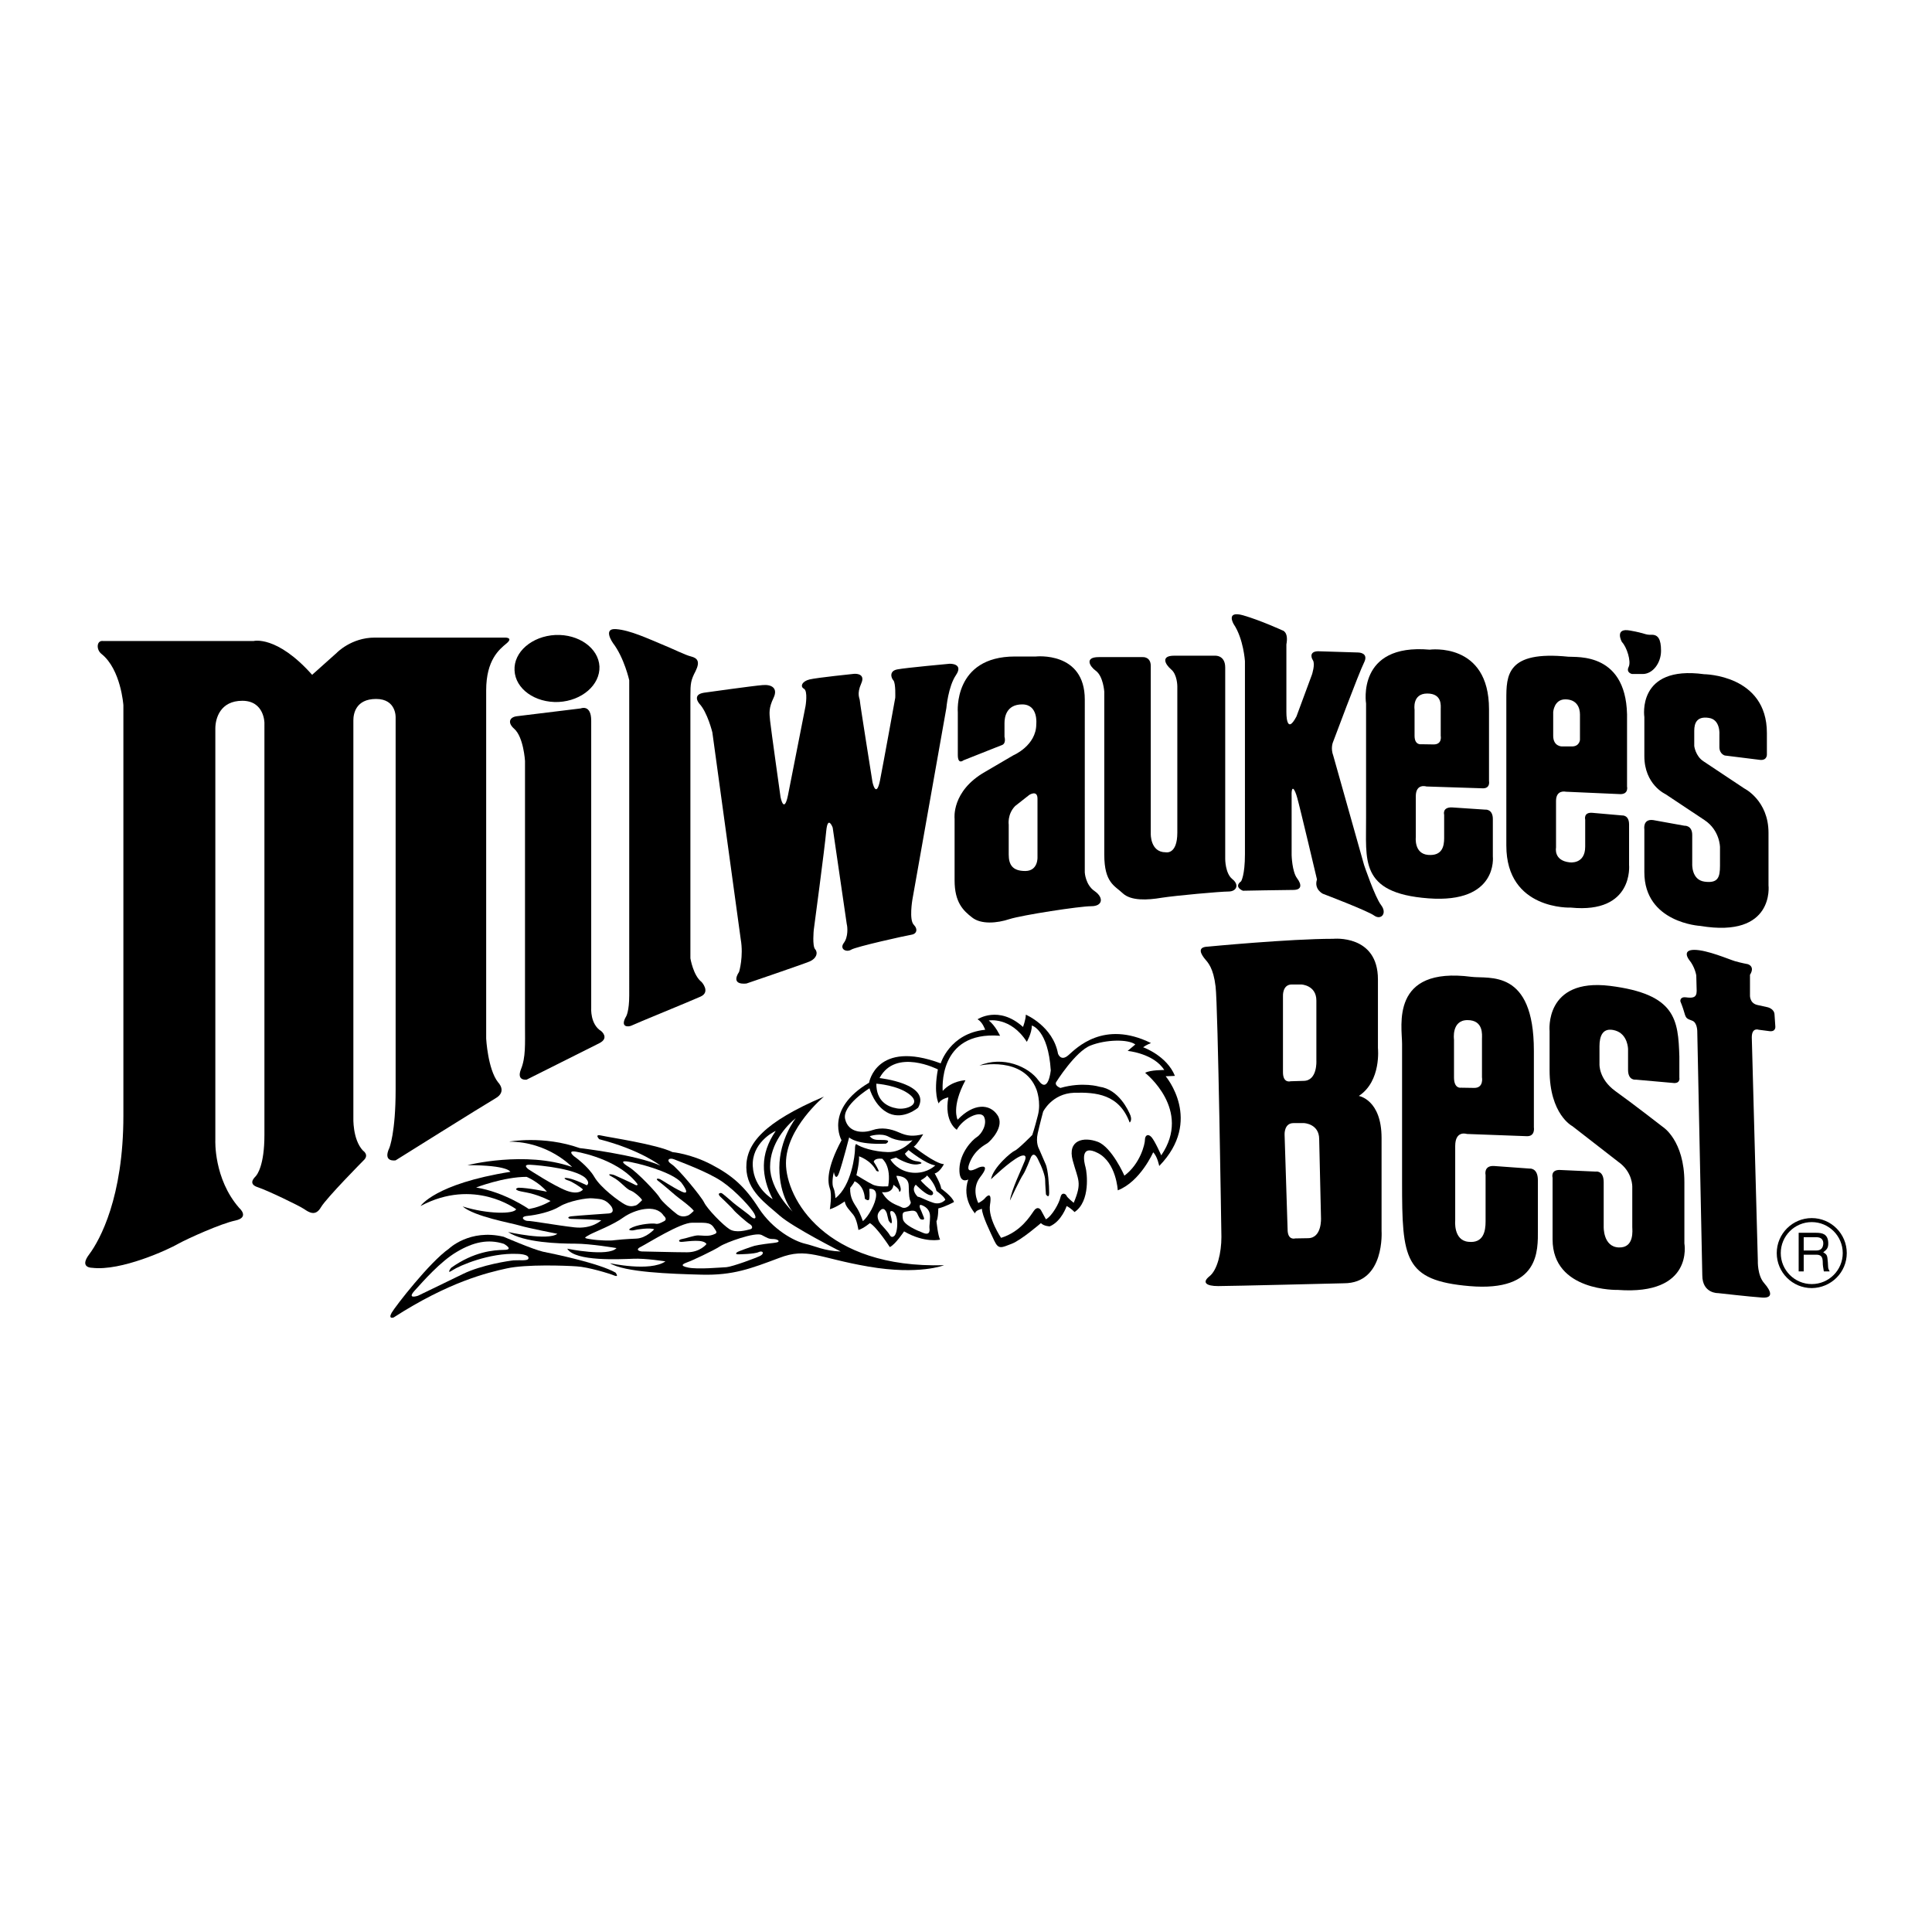 <?xml version="1.0" encoding="utf-8"?>
<!-- Generator: Adobe Illustrator 13.0.0, SVG Export Plug-In . SVG Version: 6.00 Build 14948)  -->
<!DOCTYPE svg PUBLIC "-//W3C//DTD SVG 1.0//EN" "http://www.w3.org/TR/2001/REC-SVG-20010904/DTD/svg10.dtd">
<svg version="1.0" id="Layer_1" xmlns="http://www.w3.org/2000/svg" xmlns:xlink="http://www.w3.org/1999/xlink" x="0px" y="0px"
	 width="192.756px" height="192.756px" viewBox="0 0 192.756 192.756" enable-background="new 0 0 192.756 192.756"
	 xml:space="preserve">
<g>
	<polygon fill-rule="evenodd" clip-rule="evenodd" fill="#FFFFFF" points="0,0 192.756,0 192.756,192.756 0,192.756 0,0 	"/>
	<path fill-rule="evenodd" clip-rule="evenodd" d="M86.748,108.58c0,0-2.75,1.686-2.429,3.072c0.321,1.385,1.787,1.424,2.71,1.104
		s1.827-0.141,2.65,0.221c0.843,0.381,1.425,0.422,2.429,0.182c0,0-0.623,1.062-0.944,1.244c0,0,2.128,1.705,3.011,1.746
		c0,0-0.421,0.822-0.923,0.924c0,0,0.643,1.104,0.643,1.506c0,0,1.144,0.822,1.285,1.344c0,0-0.823,0.463-1.566,0.643
		c0,0,0,0.965-0.181,1.285c0,0,0.141,1.426,0.361,1.826c0,0-1.506,0.383-3.593-0.822c0,0-0.883,1.324-1.425,1.566
		c0,0-1.285-1.988-1.987-2.391c0,0-0.643,0.543-1.145,0.684c0,0-0.141-1.043-0.502-1.506c-0.361-0.461-0.783-0.822-0.863-1.344
		c0,0-0.843,0.602-1.485,0.781c0,0,0.241-1.424,0-2.066c-0.221-0.643-0.361-1.967,1.164-4.818c0,0-1.746-3.072,2.75-5.742
		c0,0,0.723-4.316,7.146-1.928c0,0,0.903-2.99,4.437-3.352c0,0-0.261-0.783-0.763-1.043c0,0,2.107-1.426,4.537,0.762
		c0,0,0.28-0.723,0.28-1.225c0,0,2.711,1.145,3.213,3.895c0,0,0.28,0.824,1.043,0.141c0.783-0.682,3.493-3.533,8.231-1.205
		c0,0-0.502,0.201-0.783,0.422c0,0,2.349,0.824,3.172,2.852c0,0-0.562,0.039-0.924,0.039c0,0,3.774,4.418-0.642,8.955
		c0,0-0.181-0.965-0.603-1.365c0,0-1.285,2.93-3.533,3.793c0,0-0.141-2.75-1.968-3.713c-1.847-0.965-1.385,0.924-1.244,1.424
		c0.141,0.502,0.502,3.395-1.104,4.457c0,0-0.321-0.361-0.782-0.602c0,0-0.502,1.525-1.687,2.027c0,0-0.562,0-0.884-0.322
		c0,0-1.967,1.707-2.931,2.068s-1.285,0.604-1.706-0.281c-0.402-0.863-1.245-2.568-1.245-3.211c0,0-0.682,0.141-0.682,0.461
		c0,0-1.365-1.426-0.683-3.393c0,0-0.923,0.543-0.883-1.062c0.06-1.607,1.245-2.852,1.746-3.174c0.502-0.32,1.064-1.324,0.703-2.027
		c-0.382-0.682-2.128,0.201-2.71,1.305c0,0-1.285-0.781-0.844-3.23c0,0-0.763,0.141-0.963,0.602c0,0-0.542-0.924-0.08-3.393
		c0,0-4.216-2.168-5.822,0.863c0,0,5.179,0.562,3.854,2.951c0,0-1.405,1.225-2.891,0.582C87.25,110.447,86.748,108.58,86.748,108.58
		L86.748,108.58z"/>
	<path fill-rule="evenodd" clip-rule="evenodd" d="M51.497,120.645c0,0-4.196-3.172-9.536-0.32c0,0,1.405-2.209,8.953-3.412
		c0,0-0.18-0.664-4.275-0.664c0,0,5.741-1.465,10.438,0.182c0,0-2.349-2.529-6.283-2.529c0,0,3.413-0.643,7.046,0.643
		c0,0,5.581,0.643,8.05,1.746c0,0-1.967-1.566-6.103-2.631c0,0-0.542-0.561,0.241-0.359c0.783,0.18,5.46,0.863,7.066,1.645
		c0,0,1.827,0.162,3.895,1.246c2.068,1.084,3.333,2.188,4.718,4.355c1.405,2.168,3.573,3.293,4.597,3.533
		c1.043,0.24,1.907,0.723,3.573,0.783c0,0-4.758-2.41-6.083-3.574c-1.325-1.184-3.312-2.469-3.333-4.818
		c-0.02-2.367,1.727-4.496,7.749-7.064c0,0-3.794,3.131-3.794,6.645c0,3.512,3.875,10.518,15.779,10.178
		c0,0-2.489,1.004-7.528,0.141c-5.039-0.863-6.123-1.947-8.934-0.863c-2.831,1.062-4.597,1.746-7.729,1.666
		c-3.131-0.08-7.708-0.24-9.154-1.145c0,0,3.995,0.883,5.541-0.18c0,0-1.987-0.322-3.232-0.262
		c-1.265,0.039-5.782,0.301-6.564-1.004c0,0,4.095,0.844,4.918-0.061c0,0-2.589-0.441-4.135-0.441s-5.139-0.1-6.685-1.164
		c0,0,3.935,0.902,4.918,0.18c0,0-2.891-0.561-3.754-0.822s-4.497-0.883-5.701-1.908C48.626,121.146,51.276,121.146,51.497,120.645
		L51.497,120.645z"/>
	<path fill-rule="evenodd" clip-rule="evenodd" d="M61.414,126.969c0,0,0.381,0.482-0.101,0.301
		c-0.461-0.199-2.65-0.863-3.774-0.924c-1.124-0.08-5.039-0.221-6.966,0.201c-1.927,0.422-5.761,1.326-11.302,4.898
		c0,0-0.562,0.201-0.201-0.461c0.382-0.662,3.794-5.059,5.722-6.404c0,0,2.068-2.008,5.46-1.186c0,0,2.931,1.266,3.915,1.486
		C55.17,125.082,59.768,126.025,61.414,126.969L61.414,126.969z"/>
	<path fill-rule="evenodd" clip-rule="evenodd" d="M184.252,125.021c0-1.928-1.565-3.492-3.493-3.492
		c-1.927,0-3.493,1.564-3.493,3.492s1.566,3.492,3.493,3.492C182.687,128.494,184.252,126.949,184.252,125.021L184.252,125.021z"/>
	<path fill-rule="evenodd" clip-rule="evenodd" d="M168.514,95.752c0,0-0.764-0.984,0.521-0.984s3.453,0.944,4.055,1.125
		c0.623,0.181,1.285,0.301,1.285,0.301s0.763,0.201,0.221,1.063v1.988c0,0-0.08,0.842,0.743,1.023l1.004,0.221
		c0,0,0.683,0.141,0.702,0.742l0.08,1.186c0,0,0.061,0.541-0.582,0.461l-1.084-0.141c0,0-0.683-0.262-0.683,0.764l0.603,22.283
		c0,0-0.061,1.465,0.643,2.248c0.683,0.783,0.943,1.506-0.221,1.426c-1.185-0.08-4.377-0.443-4.377-0.443s-1.586,0.061-1.586-1.785
		l-0.502-24.352c0,0,0-0.863-0.502-1.043c-0.521-0.201-0.622-0.201-0.782-0.783c-0.161-0.582-0.401-1.145-0.401-1.145
		s-0.08-0.482,0.562-0.402c0.643,0.08,1.064,0.061,1.064-0.643l-0.04-1.545C169.236,97.318,169.115,96.475,168.514,95.752
		L168.514,95.752z"/>
	<path fill-rule="evenodd" clip-rule="evenodd" d="M154.602,106.773v-3.895c0,0-0.542-5.32,6.022-4.518
		c6.584,0.824,6.806,3.373,6.926,7.047v2.107c0,0,0.12,0.543-0.502,0.543l-3.854-0.342c0,0-0.763,0.121-0.763-0.984v-2.047
		c0,0,0-1.484-1.265-1.867c-1.285-0.381-1.586,0.582-1.586,1.566v1.766c0,0-0.101,1.486,1.586,2.711
		c1.687,1.205,4.737,3.574,4.737,3.574s2.148,1.344,2.148,5.52v6.104c0,0,0.964,5.199-6.645,4.637c0,0-6.505,0.18-6.505-5.039
		v-6.143c0,0-0.241-0.844,0.783-0.783l3.513,0.16c0,0,0.803-0.16,0.803,1.064v4.416c0,0-0.08,2.027,1.506,2.088
		s1.346-1.766,1.346-2.027v-4.016c0,0,0.06-1.484-1.406-2.508l-4.576-3.555C156.87,112.354,154.602,111.189,154.602,106.773
		L154.602,106.773z"/>
	<path fill-rule="evenodd" clip-rule="evenodd" d="M120.494,94.447c0,0,8.13-0.783,12.526-0.783c0,0,4.457-0.461,4.457,4.054v6.846
		c0,0,0.361,3.293-1.907,4.779c0,0,2.269,0.361,2.269,4.195v9.254c0,0,0.361,5.24-3.754,5.24c0,0-11.362,0.281-12.547,0.281
		c-1.205,0-1.646-0.361-0.863-0.984c0.782-0.623,1.185-2.348,1.185-3.914c0,0-0.342-23.146-0.582-24.994
		c-0.221-1.867-0.764-2.388-1.085-2.77C119.892,95.271,119.35,94.488,120.494,94.447L120.494,94.447z"/>
	<path fill-rule="evenodd" clip-rule="evenodd" d="M164.057,75.437v-3.895c0,0-0.803-5.199,5.962-4.276c0,0,6.264,0.04,6.264,5.862
		v2.108c0,0,0.061,0.622-0.643,0.583l-3.553-0.442c0,0-0.542-0.141-0.542-0.843v-1.205c0,0,0.141-1.546-1.064-1.706
		c-1.185-0.181-1.445,0.522-1.445,1.284c0,0.783,0,1.526,0,1.526s0.12,1.003,0.924,1.525l4.075,2.71c0,0,2.409,1.185,2.409,4.417
		v5.239c0,0,0.642,5.3-6.806,4.055c0,0-5.581-0.301-5.581-5.36v-4.276c0,0-0.181-1.063,0.883-0.923l3.112,0.562
		c0,0,0.782-0.061,0.782,0.923v2.87c0,0-0.1,1.606,1.225,1.787c1.346,0.181,1.546-0.421,1.546-1.606V84.53c0,0,0-1.686-1.546-2.71
		l-3.895-2.589C166.164,79.231,164.057,78.288,164.057,75.437L164.057,75.437z"/>
	<path fill-rule="evenodd" clip-rule="evenodd" d="M156.469,65.52c0.803,0.08,6.042-0.522,5.861,6.384v6.564
		c0,0,0.181,0.763-0.662,0.763l-5.44-0.241c0,0-0.983-0.241-0.983,0.924v4.657c0,0-0.262,1.285,1.345,1.465
		c0,0,1.565,0.241,1.565-1.566v-2.69c0,0-0.2-0.763,0.723-0.683l2.972,0.261c0,0,0.683-0.061,0.683,0.903v4.035
		c0,0,0.481,4.878-5.802,4.256c0,0-6.444,0.281-6.444-6.183V69.795C150.285,67.387,150.305,64.897,156.469,65.52L156.469,65.52z"/>
	<path fill-rule="evenodd" clip-rule="evenodd" d="M146.812,97.459c1.746,0.221,6.223-0.843,6.223,7.367v7.648
		c0,0,0.161,0.924-0.723,0.883l-5.962-0.221c0,0-1.164-0.4-1.164,1.205v7.428c0,0-0.201,1.988,1.324,2.127
		c1.506,0.162,1.707-1.082,1.707-2.027v-4.637c0,0-0.221-0.943,0.823-0.902l3.573,0.26c0,0,0.822-0.1,0.822,1.164v4.959
		c0,2.008,0.221,6.203-6.825,5.602c-6.524-0.562-6.725-2.73-6.725-10.359v-13.811C139.887,102.396,138.662,96.395,146.812,97.459
		L146.812,97.459z"/>
	<path fill-rule="evenodd" clip-rule="evenodd" d="M142.637,64.817c0,0,5.922-0.803,5.922,5.942v7.167c0,0,0.161,0.763-0.662,0.723
		l-5.581-0.181c0,0-1.063-0.341-1.063,0.984v4.095c0,0-0.182,1.626,1.225,1.747c1.425,0.12,1.605-0.883,1.605-1.667v-2.329
		c0,0-0.221-0.763,0.763-0.743l3.312,0.221c0,0,0.783-0.1,0.783,0.944v3.734c0,0,0.542,4.697-6.425,4.175
		c-6.985-0.521-6.183-3.894-6.223-8.09V70.197C136.293,70.197,135.31,64.174,142.637,64.817L142.637,64.817z"/>
	<path fill-rule="evenodd" clip-rule="evenodd" d="M123.084,62.268c0,0-0.823-1.365,0.923-0.883
		c1.747,0.501,3.935,1.506,3.935,1.506s0.643,0.12,0.401,1.405v6.745c0,0-0.04,2.429,1.004,0.442l1.546-4.176
		c0,0,0.342-1.024,0.101-1.425c-0.261-0.401-0.261-0.943,0.622-0.903c0.863,0.02,3.895,0.12,3.895,0.12s1.084,0,0.582,1.004
		c-0.502,0.984-3.111,7.97-3.111,7.97s-0.241,0.583,0.04,1.325l3.071,10.9c0,0,1.084,3.212,1.707,4.015
		c0.622,0.823-0.021,1.506-0.683,1.044c-0.643-0.481-5.14-2.188-5.14-2.188s-0.903-0.442-0.582-1.426c0,0-1.706-7.227-1.967-8.13
		c-0.241-0.903-0.623-1.505-0.562,0v5.702c0,0,0.04,1.646,0.542,2.309c0.481,0.643,0.481,1.165-0.382,1.165
		c-0.862,0-5.019,0.08-5.019,0.08s-0.963-0.361-0.181-0.943c0,0,0.382-0.583,0.382-2.71V65.961
		C124.208,65.961,124.067,63.733,123.084,62.268L123.084,62.268z"/>
	<path fill-rule="evenodd" clip-rule="evenodd" d="M109.613,65.56h4.396c0,0,0.803-0.061,0.803,0.883v16.742
		c0,0-0.06,1.847,1.485,1.847c0,0,1.165,0.281,1.165-1.967V68.471c0,0,0-1.185-0.623-1.687c-0.602-0.522-1.043-1.365,0.302-1.365
		h4.055c0,0,1.044-0.101,1.044,1.184v19.111c0,0,0,1.425,0.703,1.988c0.723,0.562,0.441,1.245-0.382,1.245
		c-0.803,0-5.239,0.401-6.665,0.622c-1.425,0.241-3.051,0.321-3.874-0.442c-0.803-0.763-1.847-1.043-1.847-3.854v-16.26
		c0,0-0.101-1.545-0.844-2.088C108.69,66.463,108.208,65.56,109.613,65.56L109.613,65.56z"/>
	<path fill-rule="evenodd" clip-rule="evenodd" d="M100.018,74.312l-3.895,1.545c0,0-0.562,0.482-0.562-0.542v-4.235
		c0,0-0.482-5.581,5.701-5.581h2.088c0,0,4.879-0.542,4.879,4.296V87.04c0,0,0.06,1.245,0.983,1.867
		c0.924,0.643,0.823,1.506-0.341,1.506c-1.165,0-6.886,0.883-8.151,1.285c-1.265,0.421-2.851,0.542-3.733-0.161
		c-0.883-0.682-1.747-1.505-1.747-3.694V81.68c0,0-0.341-2.75,3.051-4.678l2.811-1.646c0,0,2.288-0.963,2.288-3.111
		c0,0,0.222-1.967-1.404-1.967c-1.606,0-1.767,1.305-1.767,1.867v1.365C100.219,73.509,100.399,74.112,100.018,74.312
		L100.018,74.312z"/>
	<path fill-rule="evenodd" clip-rule="evenodd" d="M69.765,70.197c0,0-0.763-0.883,0.462-1.083c0,0,4.999-0.703,5.862-0.763
		c0.863-0.08,1.566,0.281,1.084,1.285c-0.482,1.004-0.421,1.485-0.341,2.269c0.08,0.783,1.044,7.628,1.044,7.628
		s0.341,1.747,0.743-0.201l1.747-8.873c0,0,0.261-1.526-0.161-1.747c-0.401-0.221-0.181-0.743,0.562-0.923
		c0.743-0.181,4.457-0.562,4.457-0.562s1.184-0.101,0.702,0.963c-0.481,1.084-0.14,1.486-0.14,1.707s1.265,8.15,1.265,8.15
		s0.361,1.667,0.743-0.161c0.361-1.827,1.526-8.271,1.526-8.271s0.06-1.425-0.181-1.727c-0.261-0.281-0.421-0.963,0.402-1.104
		c0.823-0.161,5.219-0.562,5.219-0.562s1.405-0.041,0.623,1.125c-0.783,1.144-0.963,3.292-0.963,3.292l-3.393,19.132
		c0,0-0.341,2.007,0.14,2.489c0.462,0.482,0.261,0.944-0.261,1.004c-0.522,0.081-5.5,1.184-5.982,1.485s-1.185-0.06-0.743-0.662
		c0.461-0.603,0.381-1.606,0.301-1.887l-1.405-9.636c0,0-0.481-1.285-0.642,0.341c-0.141,1.626-1.245,9.877-1.245,9.877
		s-0.161,1.606,0.14,1.927c0.301,0.341,0.141,0.903-0.522,1.205c-0.662,0.281-6.323,2.208-6.323,2.208s-1.666,0.262-0.743-1.165
		c0,0,0.461-1.525,0.161-3.252l-2.831-20.637C71.069,73.068,70.588,71.06,69.765,70.197L69.765,70.197z"/>
	<path fill-rule="evenodd" clip-rule="evenodd" d="M61.152,64.154c0,0-1.064-1.505,0.322-1.385c1.385,0.101,3.212,0.964,4.436,1.466
		c1.245,0.502,2.449,1.124,3.051,1.265c0.623,0.161,0.904,0.502,0.442,1.445c-0.481,0.923-0.522,1.225-0.522,2.509v26.158
		c0,0,0.281,1.726,1.124,2.369c0,0,0.904,0.984-0.1,1.445c-1.024,0.463-6.584,2.73-6.886,2.891c-0.321,0.16-1.205,0.201-0.542-0.924
		c0,0,0.301-0.502,0.301-2.086V67.868C62.779,67.868,62.277,65.62,61.152,64.154L61.152,64.154z"/>
	<path fill-rule="evenodd" clip-rule="evenodd" d="M51.537,71.462l6.404-0.783c0,0,1.044-0.442,1.044,1.224v28.667
		c0,0-0.12,1.625,1.004,2.309c0,0,0.843,0.682-0.201,1.205c-1.044,0.521-7.247,3.633-7.247,3.633s-1.044,0.16-0.562-1.043
		c0.481-1.186,0.401-2.51,0.401-4.357V75.918c0,0-0.141-2.389-1.084-3.212C50.613,72.104,50.834,71.562,51.537,71.462L51.537,71.462
		z"/>
	<path fill-rule="evenodd" clip-rule="evenodd" d="M55.411,63.352c2.329-0.101,4.296,1.305,4.396,3.131
		c0.08,1.847-1.747,3.433-4.075,3.554c-2.349,0.1-4.316-1.305-4.396-3.152C51.235,65.058,53.062,63.472,55.411,63.352L55.411,63.352
		z"/>
	<path fill-rule="evenodd" clip-rule="evenodd" d="M10.303,63.954h14.996c0,0,2.309-0.602,5.842,3.373l2.449-2.188
		c0,0,1.445-1.526,3.794-1.526h13.009c0,0,0.863-0.02,0.141,0.583c-0.723,0.602-2.028,1.646-2.028,4.677v34.749
		c0,0,0.161,3.053,1.184,4.357c0,0,0.944,0.922-0.261,1.605c-1.205,0.703-9.957,6.184-9.957,6.184s-1.325,0.24-0.623-1.246
		c0,0,0.623-1.504,0.623-5.801V71.602c0,0,0.101-1.867-1.947-1.867s-2.269,1.505-2.269,2.128v39.627c0,0-0.1,2.189,0.963,3.312
		c0,0,0.663,0.422,0.041,0.984c0,0-3.674,3.713-4.236,4.658c-0.542,0.943-1.185,0.521-1.687,0.18s-3.634-1.846-4.597-2.168
		c-0.963-0.301-0.461-0.863-0.261-1.064c0.181-0.18,0.903-1.123,0.903-4.154V72.125c0,0,0-2.208-2.208-2.208
		c-2.208,0-2.69,1.767-2.69,2.77v41.054c0,0-0.181,3.854,2.389,6.785c0,0,1.064,0.924-0.382,1.244
		c-1.445,0.301-4.737,1.787-5.721,2.328c-0.963,0.562-5.701,2.75-8.592,2.389c0,0-1.325,0.021-0.261-1.365
		c1.044-1.404,3.393-5.66,3.393-13.811V70.357c0,0-0.241-3.573-2.188-5.119C9.58,64.817,9.62,63.854,10.303,63.954L10.303,63.954z"
		/>
	<path fill-rule="evenodd" clip-rule="evenodd" fill="#FFFFFF" d="M83.355,119.541c0,0-0.04-0.682-0.201-1.023
		c-0.181-0.361-0.06-1.225,0.04-1.586c0,0,0.181,1.084,0.542,0.02c0.361-1.043,0.984-3.473,0.984-3.473s0.703,0.764,3.673,0.623
		c0,0,0.562-0.322-0.12-0.361c-0.663-0.041-1.104,0.1-1.506-0.383c0,0,1.125-0.381,1.907,0.061c0.783,0.441,1.927,0.482,2.369,0.342
		c0,0-1.023,1.225-2.469,1.184c-1.425-0.039-2.71-0.48-3.151-0.803c0,0-0.121,0-0.121,0.521
		C85.303,115.186,84.961,118.297,83.355,119.541L83.355,119.541z"/>
	<path fill-rule="evenodd" clip-rule="evenodd" fill="#FFFFFF" d="M79.08,120.887c0,0-2.249-2.129-2.249-4.477
		c0-2.35,1.667-4.137,2.57-4.859c0,0-1.646,2.068-1.646,4.959C77.755,119.381,79.08,120.887,79.08,120.887L79.08,120.887z"/>
	<path fill-rule="evenodd" clip-rule="evenodd" fill="#FFFFFF" d="M77.092,119.641c0,0-1.867-1.043-1.987-3.291
		c-0.121-2.27,2.008-3.414,2.289-3.514C75.787,115.164,75.948,117.373,77.092,119.641L77.092,119.641z"/>
	<path fill-rule="evenodd" clip-rule="evenodd" fill="#FFFFFF" d="M73.72,125.143c0,0,1.566-0.021,1.967-0.221
		c0.401-0.182,0.602,0.1,0.221,0.34c-0.382,0.221-2.871,1.125-3.433,1.166c-0.542,0.02-2.831,0.24-3.814,0.039
		c-0.984-0.201-0.421-0.402-0.06-0.541c0.381-0.121,2.609-1.166,3.212-1.566c0.602-0.402,3.533-1.465,4.175-1.145
		c0.623,0.32,0.683,0.402,1.185,0.402c0.502,0.02,0.743,0.301,0.201,0.361c-0.522,0.059-1.626,0.199-2.108,0.32
		c-0.482,0.141-1.505,0.521-1.666,0.602C73.438,124.982,73.298,125.162,73.72,125.143L73.72,125.143z"/>
	<path fill-rule="evenodd" clip-rule="evenodd" fill="#FFFFFF" d="M71.833,119.361c0,0,1.205,1.143,1.365,1.365
		c0.161,0.221,1.325,1.244,1.606,1.404c0.281,0.16,0.341,0.461,0.02,0.521c-0.321,0.08-1.405,0.402-2.048-0.02
		c-0.663-0.422-2.208-2.008-2.529-2.67c-0.321-0.643-2.65-3.453-3.252-3.814c-0.582-0.381-0.241-0.684,0.261-0.482
		c0.522,0.221,3.373,1.246,4.798,2.229c1.425,0.984,2.871,2.609,3.192,3.172c0.321,0.582-0.02,0.604-0.341,0.301
		c-0.301-0.301-1.505-1.143-1.767-1.385c-0.261-0.221-1.024-0.902-1.144-0.943C71.893,119,71.531,119.039,71.833,119.361
		L71.833,119.361z"/>
	<path fill-rule="evenodd" clip-rule="evenodd" fill="#FFFFFF" d="M70.487,124.119c0,0-0.622,0.822-1.947,0.822
		c-1.305,0-3.895-0.08-4.336-0.08c-0.442,0.02-0.883-0.182-0.241-0.482c0.643-0.32,3.935-2.408,5.099-2.389
		c1.185,0.02,1.747-0.1,2.128,0.441c0.381,0.562,0.422,0.582-0.08,0.764c-0.502,0.18-1.064,0.061-1.466,0.061
		c-0.401,0-1.204,0.301-1.586,0.361c-0.401,0.059-0.441,0.34,0.061,0.279C68.641,123.857,70.186,123.596,70.487,124.119
		L70.487,124.119z"/>
	<path fill-rule="evenodd" clip-rule="evenodd" fill="#FFFFFF" d="M69.223,120.807c0,0-0.401,0.4-0.582,0.461
		s-0.583,0.221-1.064-0.1c-0.462-0.342-1.586-1.326-1.767-1.688s-2.208-2.529-3.072-3.051c0,0-1.425-0.824,0.221-0.482
		c1.646,0.322,4.577,1.244,5.139,2.209c0,0,0.883,1.184-0.101,0.723c-0.983-0.463-2.007-1.205-2.228-1.266
		c-0.221-0.059-0.362,0.021-0.081,0.221c0.301,0.221,1.466,1.205,1.706,1.426C67.637,119.48,68.861,120.324,69.223,120.807
		L69.223,120.807z"/>
	<path fill-rule="evenodd" clip-rule="evenodd" fill="#FFFFFF" d="M65.268,122.652c0,0-0.803,0.883-1.786,0.924
		c-0.984,0.041-1.927,0.121-2.208,0.16c-0.281,0.061-1.526,0.041-2.349-0.1c-0.823-0.121-0.582-0.16-0.081-0.463
		c0.522-0.279,2.369-0.982,3.373-1.725c1.023-0.723,3.191-1.406,3.995-0.162c0,0,0.421,0.342,0.06,0.543
		c-0.381,0.199-0.622,0.32-0.883,0.26c-0.261-0.061-1.465,0.021-2.248,0.342c-0.803,0.342-0.041,0.361,0.14,0.301
		C63.441,122.674,64.887,122.451,65.268,122.652L65.268,122.652z"/>
	<path fill-rule="evenodd" clip-rule="evenodd" fill="#FFFFFF" d="M64.063,119.742c0,0-0.462,0.482-0.623,0.521
		c-0.14,0.02-0.521,0.221-1.104-0.1c-0.602-0.322-2.409-1.666-3.031-2.73c-0.622-1.084-2.027-2.068-2.027-2.068
		s-0.763-0.621,0.2-0.461c0.944,0.16,4.437,0.982,6.123,3.23c0,0,0.061,0.242-0.301,0.041c-0.362-0.201-1.887-0.883-2.028-0.943
		c-0.14-0.061-0.943-0.201-0.161,0.201c0.803,0.4,1.365,1.225,1.807,1.346C63.361,118.959,64.003,119.561,64.063,119.742
		L64.063,119.742z"/>
	<path fill-rule="evenodd" clip-rule="evenodd" fill="#FFFFFF" d="M59.988,121.75c0,0-0.924,0.902-2.69,0.701
		c-1.767-0.199-4.296-0.662-4.658-0.641c-0.341,0-0.863-0.422,0-0.502c0.863-0.082,2.349-0.402,3.212-0.945
		c0.843-0.521,2.71-0.883,3.312-0.803c0.582,0.08,1.185-0.039,1.827,0.803c0,0,0.441,0.623-0.241,0.703c0,0-3.212,0.221-3.714,0.281
		c-0.502,0.041-0.381,0.262-0.04,0.262S59.727,121.689,59.988,121.75L59.988,121.75z"/>
	<path fill-rule="evenodd" clip-rule="evenodd" fill="#FFFFFF" d="M58.161,118.678c0,0-0.381,0.582-1.626,0.121
		c-1.245-0.463-3.794-2.129-3.794-2.129s-0.703-0.502,0.161-0.461c0.863,0.039,4.979,0.422,5.661,1.506c0,0,0.281,0.34-0.02,0.541
		c0,0-1.165-0.582-1.827-0.701c-0.683-0.121-0.321,0.141-0.02,0.221C56.977,117.834,57.981,118.457,58.161,118.678L58.161,118.678z"
		/>
	<path fill-rule="evenodd" clip-rule="evenodd" fill="#FFFFFF" d="M54.929,119.822c0,0-0.823,0.562-2.168,0.803
		c0,0-2.409-1.686-5.26-2.148c0,0,2.75-1.062,5.039-1.062c0,0,1.205,0.5,2.027,1.484c0,0-1.867-0.4-2.831-0.4
		c0,0-0.542,0.1-0.02,0.301C52.259,118.979,53.163,118.939,54.929,119.822L54.929,119.822z"/>
	<path fill-rule="evenodd" clip-rule="evenodd" fill="#FFFFFF" d="M45.012,126.486c0,0-0.542,0.703,0.141,0.242
		c0.703-0.463,3.674-1.746,6.444-1.627c0,0,1.225,0,1.125,0.463c-0.06,0.26-0.863,0.141-1.466,0.18
		c-0.441,0.041-3.191,0.441-5.079,1.365s-4.477,2.168-4.477,2.168s-1.165,0.402-0.321-0.521c0.823-0.904,2.549-2.891,4.195-3.855
		c1.646-0.982,3.132-1.305,4.698-0.803c0,0,1.084,0.604,0,0.604C49.248,124.721,47.301,124.861,45.012,126.486L45.012,126.486z"/>
	<path fill-rule="evenodd" clip-rule="evenodd" fill="#FFFFFF" d="M96.324,107.777c0,0-1.325,0.02-2.269,1.064
		c0,0-0.562-6.004,5.721-5.502c0,0-0.441-0.982-1.124-1.525c0,0,2.168-0.4,3.794,2.129c0,0,0.502-0.863,0.502-1.627
		c0,0,1.626,0.402,1.888,4.477c0,0-0.241,2.389-1.225,1.004c-0.984-1.385-3.554-2.488-5.902-1.484c0,0,4.396-1.004,5.701,2.389
		c0,0,0.482,1.244,0.141,2.568c-0.341,1.346-0.562,1.969-0.562,1.969s-1.425,1.445-1.746,1.564
		c-0.321,0.121-2.168,1.666-2.369,2.852c0,0,1.847-1.787,2.851-2.27c0,0,0.843-0.42,0.522,0.422
		c-0.321,0.844-1.346,2.912-1.485,3.975c0,0,1.043-2.227,1.324-2.609c0.261-0.4,0.723-1.605,0.723-1.605s0.262-0.844,0.723,0.039
		c0.462,0.904,0.743,1.727,0.743,2.129c0,0.4,0.08,1.426,0.08,1.426s0.321,0.502,0.321-0.16c0-0.664-0.101-2.33-0.361-2.871
		c-0.241-0.543-0.643-1.486-0.643-1.486s-0.361-0.582-0.141-1.566c0.222-0.982,0.542-2.168,0.542-2.168s0.884-1.807,3.092-1.887
		c2.188-0.061,4.497,0.141,5.541,2.971c0,0,0.261-0.18,0.08-0.701c-0.2-0.502-1.164-2.611-3.092-2.871c0,0-1.666-0.521-3.895,0.121
		c0,0-0.582-0.201-0.441-0.562c0,0,1.927-3.092,3.453-3.674c1.525-0.604,3.754-0.643,4.457-0.102l-0.764,0.643
		c0,0,2.61,0.242,3.654,1.908c0,0-1.405-0.021-1.907,0.281c0,0,4.717,3.693,1.605,8.23c0,0-0.622-1.426-0.983-1.828
		c-0.361-0.381-0.643-0.139-0.643,0.281c0,0.422-0.462,2.389-2.048,3.574c0,0-1.244-2.83-2.649-3.373
		c-1.426-0.541-3.052-0.18-2.51,1.848c0.542,2.008,0.964,2.168,0.101,4.234c0,0-0.662-0.521-0.723-0.721
		c-0.08-0.182-0.481-0.383-0.603,0.18c-0.12,0.562-0.822,1.848-1.445,2.188c0,0-0.361-0.662-0.481-0.883s-0.422-0.422-0.743,0.061
		c-0.321,0.461-1.284,2.068-3.252,2.67c0,0-1.325-1.947-1.104-3.312c0.222-1.385-0.321-0.863-0.521-0.623
		c-0.201,0.242-0.643,0.463-0.643,0.463s-0.763-1.385,0.201-2.609c0.963-1.225,0.181-1.064-0.141-0.945
		c-0.321,0.143-1.445,0.805-0.923-0.48c0.521-1.285,1.485-1.746,1.787-1.947c0.28-0.201,1.746-1.666,0.983-2.791
		c-0.763-1.145-2.369-1.225-3.975,0.461C95.541,111.711,94.878,110.467,96.324,107.777L96.324,107.777z"/>
	<path fill-rule="evenodd" clip-rule="evenodd" fill="#FFFFFF" d="M91.566,119.4c0,0-0.723-0.643-0.201-1.205
		c0,0,0.803,0.824,1.285,1.004c0.481,0.201,0.562-0.221,0.301-0.4c-0.241-0.182-1.024-0.863-1.084-1.045c0,0,0.502-0.26,0.622-0.48
		c0,0,0.743,0.701,0.944,1.545c0,0,0.783,0.543,0.883,0.883c0,0-0.462,0.562-1.245,0.281C92.289,119.723,91.787,119.4,91.566,119.4
		L91.566,119.4z"/>
	<path fill-rule="evenodd" clip-rule="evenodd" fill="#FFFFFF" d="M87.611,121.066c0,0,0.482-0.982,0.863-0.039l0.181,0.742
		c0,0,0.341,0.562,0.321,0.08s-0.321-1.004-0.041-1.023c0.261-0.02,0.562,0.422,0.583,1.123c0.02,0.684-0.121,1.186-0.281,1.346
		c-0.181,0.16-0.341,0.16-0.481-0.1c-0.141-0.262-0.703-0.863-0.883-1.064C87.691,121.91,87.451,121.449,87.611,121.066
		L87.611,121.066z"/>
	<path fill-rule="evenodd" clip-rule="evenodd" fill="#FFFFFF" d="M91.827,120.625c0,0-0.261-0.582,0.201-0.361
		c0.461,0.201,0.763,0.543,0.763,1.104c0,0.562-0.081,0.943-0.061,1.125c0.02,0.16,0.121,0.803-0.602,0.521
		c-0.683-0.26-1.968-0.822-2.048-1.404c-0.08-0.604-0.02-0.684,0.401-0.744c0.422-0.059,0.823-0.199,1.024,0.182
		c0.161,0.381,0.321,0.582,0.321,0.582s0.502,0.201,0.341-0.18C92.028,121.066,91.827,120.625,91.827,120.625L91.827,120.625z"/>
	<path fill-rule="evenodd" clip-rule="evenodd" fill="#FFFFFF" d="M87.993,118.939c0,0,1.044,0.201,1.144-0.723
		c0,0,0.562,0.361,0.562,0.582s0.221,0.061,0.161-0.242c-0.041-0.32-0.421-1.062-0.421-1.244c0,0,1.204-0.039,1.224,0.984
		c0.021,1.023,0.06,1.305,0.181,1.586c0.141,0.26-0.441,0.822-0.903,0.562C89.478,120.203,88.595,120.043,87.993,118.939
		L87.993,118.939z"/>
	<path fill-rule="evenodd" clip-rule="evenodd" fill="#FFFFFF" d="M84.821,118.518c0,0,0.361-0.441,0.442-0.662
		c0,0,0.943,0.34,1.024,1.746c0,0,0.401,0.32,0.441,0c0.061-0.32,0-0.984,0-0.984s0.703-0.141,0.683,0.643s-0.783,2.148-1.325,2.57
		c0,0-0.241-0.744-0.562-1.266C85.203,120.043,84.781,119.541,84.821,118.518L84.821,118.518z"/>
	<path fill-rule="evenodd" clip-rule="evenodd" fill="#FFFFFF" d="M88.836,115.688c0,0,0.08-0.061,0.562-0.201
		c0,0,1.285,0.803,2.148,0.682c0.843-0.119,0.06-0.301,0-0.301c-0.1,0-0.903-0.1-1.265-0.762l0.361-0.361
		c0,0,1.727,1.404,2.67,1.525c0,0-0.723,0.742-1.987,0.742C90.04,117.012,89.197,116.27,88.836,115.688L88.836,115.688z"/>
	<path fill-rule="evenodd" clip-rule="evenodd" fill="#FFFFFF" d="M85.443,117.252c0,0,0.321-1.305,0.261-1.887
		c0,0,1.165,0.361,1.727,1.445c0,0,0.341,0.201,0.201-0.08c-0.121-0.301-0.461-0.822-0.461-0.822s0.04-0.383,0.843-0.303
		c0,0,0.943,0.684,0.602,2.752c0,0-1.024,0.1-1.566-0.182C86.507,117.914,85.483,117.252,85.443,117.252L85.443,117.252z"/>
	<path fill-rule="evenodd" clip-rule="evenodd" fill="#FFFFFF" d="M87.431,108.119c0,0,2.168,0.141,3.353,1.104
		s-0.361,1.525-1.285,1.365C88.535,110.428,87.431,109.865,87.431,108.119L87.431,108.119z"/>
	<path fill-rule="evenodd" clip-rule="evenodd" fill="#FFFFFF" d="M129.227,123.557c0,0-0.763,0.24-0.763-0.904l-0.301-9.455
		c0,0-0.061-1.145,0.883-1.145h1.063c0,0,1.506,0.061,1.506,1.605l0.181,7.85c0,0,0.12,2.027-1.305,2.027L129.227,123.557
		L129.227,123.557z"/>
	<path fill-rule="evenodd" clip-rule="evenodd" fill="#FFFFFF" d="M128.765,107.877c0,0-0.763,0.242-0.763-0.902v-7.609
		c0,0-0.061-1.145,0.883-1.145h0.944c0,0,1.506,0.061,1.506,1.607v6.002c0,0,0.12,2.008-1.285,2.008L128.765,107.877
		L128.765,107.877z"/>
	<path fill-rule="evenodd" clip-rule="evenodd" fill="#FFFFFF" d="M147.093,108.541l-1.324-0.021c0,0-0.703,0.141-0.703-1.023
		v-3.773c0,0-0.28-1.947,1.346-1.947s1.445,1.506,1.445,1.867v3.834C147.856,107.477,148.057,108.541,147.093,108.541
		L147.093,108.541z"/>
	<path fill-rule="evenodd" clip-rule="evenodd" fill="#FFFFFF" d="M183.851,125.021c0,1.707-1.386,3.092-3.092,3.092
		s-3.092-1.385-3.092-3.092s1.386-3.092,3.092-3.092S183.851,123.314,183.851,125.021L183.851,125.021z"/>
	<path fill-rule="evenodd" clip-rule="evenodd" d="M179.454,126.848h0.502v-1.666h1.265c0.803,0,0.582,0.723,0.662,1.164
		l0.081,0.502h0.582c-0.201-0.34-0.141-0.42-0.181-0.922c-0.061-0.684-0.061-0.744-0.462-0.984c0.382-0.281,0.521-0.461,0.502-0.963
		c-0.04-0.885-0.622-0.984-1.225-0.984h-1.727V126.848L179.454,126.848z"/>
	<path fill-rule="evenodd" clip-rule="evenodd" fill="#FFFFFF" d="M181.2,123.436c0.302,0,0.764,0.08,0.703,0.723
		c-0.061,0.502-0.382,0.602-0.703,0.602h-1.244v-1.324H181.2L181.2,123.436z"/>
	<path fill-rule="evenodd" clip-rule="evenodd" d="M163.896,67.246c1.004,0,1.826-1.104,1.826-2.309
		c0-1.185-0.301-1.626-0.963-1.606c-0.663,0.02-0.522-0.141-2.129-0.422c-1.605-0.301-0.822,1.145-0.803,1.154
		c0.462,0.472,0.943,1.917,0.662,2.479c-0.28,0.582,0.342,0.703,0.342,0.703H163.896L163.896,67.246z"/>
	<path fill-rule="evenodd" clip-rule="evenodd" fill="#FFFFFF" d="M156.83,74.473h-0.984c0,0-0.883,0.021-0.883-1.063V71.04
		c0,0,0.08-1.265,1.204-1.265c1.145,0,1.466,0.823,1.466,1.506v2.529C157.633,73.811,157.593,74.473,156.83,74.473L156.83,74.473z"
		/>
	<path fill-rule="evenodd" clip-rule="evenodd" fill="#FFFFFF" d="M143.038,74.272l-1.244-0.02c0,0-0.663,0.121-0.663-0.843v-2.61
		c0,0-0.261-1.606,1.265-1.606c1.506,0,1.345,1.245,1.345,1.546v2.67C143.74,73.409,143.922,74.272,143.038,74.272L143.038,74.272z"
		/>
	<path fill-rule="evenodd" clip-rule="evenodd" fill="#FFFFFF" d="M103.511,79.692v5.822c0,0,0.08,1.385-1.225,1.385
		c-1.285,0-1.646-0.643-1.646-1.646v-2.971c0,0-0.16-1.044,0.643-1.867l1.405-1.104C102.688,79.311,103.511,78.769,103.511,79.692
		L103.511,79.692z"/>
</g>
</svg>
